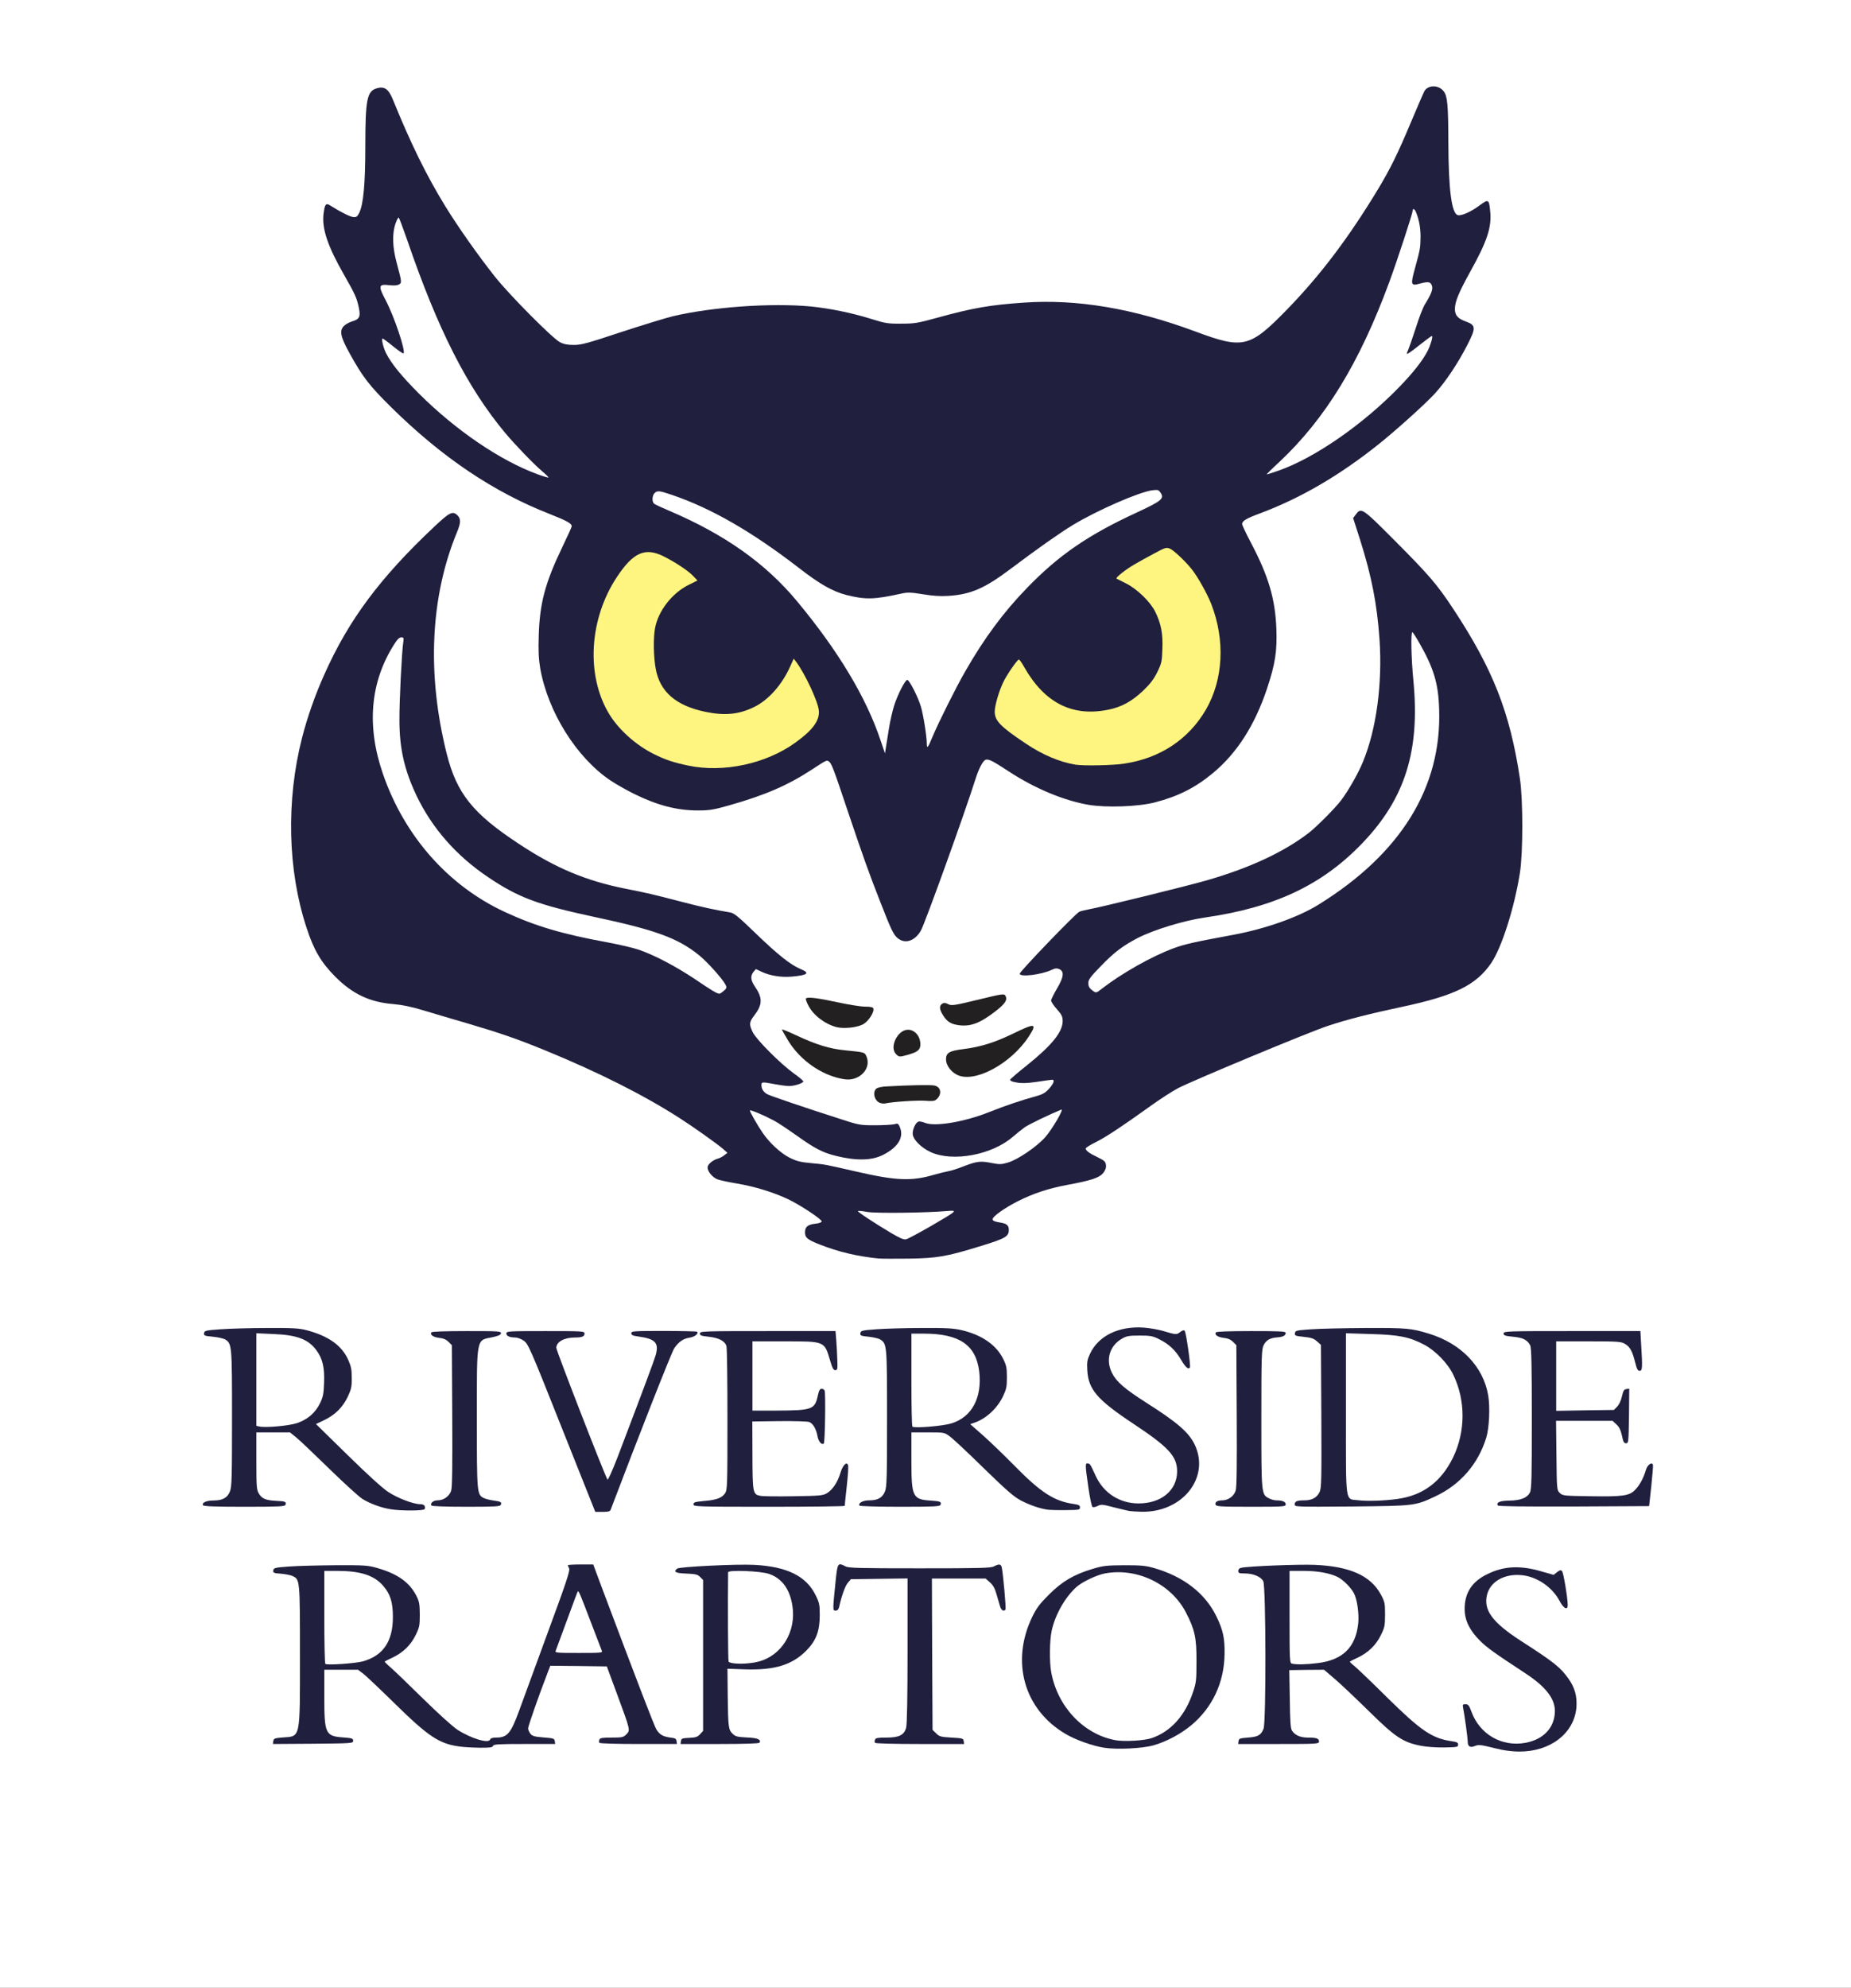 <svg preserveAspectRatio="xMidYMid meet" viewBox="0 0 722 775" height="775px" width="722px" xmlns="http://www.w3.org/2000/svg" version="1.0">
 <rect x="0" y="0" width="722" height="775" fill="#808080" stroke="none"/>
 <g fill="#ffffff">
  <path d="M0 387.50 l0 -387.50 361 0 361 0 0 387.50 0 387.50 -361 0 -361 0 0 -387.50z m182.40 291.30 c-5.20 -2.15 -8.05 -4.40 -19.70 -15.85 -6.40 -6.25 -12.20 -11.75 -12.90 -12.20 -0.90 -0.60 -1.30 -1.30 -1.30 -2.30 l0 -1.50 -1.60 0.85 c-0.85 0.45 -2.50 1.10 -3.60 1.40 l-2 0.60 1.70 1.20 c0.95 0.65 6.50 5.85 12.25 11.50 13.35 13.05 17.50 15.85 25.25 16.95 4.55 0.70 4.90 0.60 1.90 -0.65z m376.50 0 c-5.25 -2.15 -8.05 -4.45 -19.95 -16.10 -6.45 -6.35 -12.25 -11.85 -12.85 -12.15 -0.75 -0.40 -1.10 -1.05 -1.10 -2.10 l0 -1.50 -1.60 0.85 c-0.90 0.50 -2.50 1.10 -3.50 1.40 l-1.85 0.55 3.10 2.50 c1.70 1.40 7.70 7 13.40 12.55 11.40 11.15 14.15 13 21.20 14.40 5.40 1.10 6.40 0.95 3.15 -0.40z m-131 -0.50 c-10 -4.10 -17.45 -13.70 -19.40 -25 -0.70 -4.30 -0.60 -15 0.20 -18.90 1.30 -5.90 5.15 -13.05 9.05 -16.55 0.95 -0.90 0.95 -0.90 -0.70 0 -2.65 1.40 -9 7.55 -11.05 10.75 -2.65 4.05 -4.40 8.70 -5.35 14.25 -0.70 4.40 -0.70 5.10 0.05 8.95 2.40 12.35 10.95 21.70 23.85 26.20 5.05 1.75 7.35 1.95 3.35 0.30z m180.25 -3.25 c6.05 -5.75 6.80 -12.40 2.20 -18.95 -3.15 -4.45 -5.60 -6.45 -18.60 -14.80 -6.60 -4.30 -10.80 -8 -12.35 -11 -2 -3.85 -1.65 -10.10 0.70 -13.45 l1.10 -1.50 -1.65 0.95 c-2.05 1.20 -4.75 4.40 -5.85 6.95 -2.70 6.50 1.85 13.90 13.35 21.50 2.85 1.85 7.10 4.70 9.45 6.20 5.20 3.40 9.20 7.30 10.50 10.15 1.15 2.55 1.35 8.40 0.40 11.60 -0.40 1.25 -1.55 3 -3.05 4.50 l-2.45 2.45 1.95 -1.15 c1.05 -0.65 3 -2.20 4.30 -3.45z m-29.10 2.85 c-0.85 -0.55 -2.45 -2.15 -3.60 -3.55 l-2.10 -2.60 0.30 2 c0.20 1.10 0.35 2.70 0.35 3.50 l0 1.50 3.30 0.05 3.25 0.05 -1.50 -0.95z m-451.70 0 c-2.30 -1.75 -2.35 -2.45 -2.35 -35.30 l0 -30.95 -2.85 0.20 c-1.60 0.10 -3.90 0.30 -5.15 0.50 -2 0.25 -2.15 0.35 -1.15 0.80 2.65 1.20 2.70 1.35 2.55 33.05 l-0.15 29.20 -1.15 1.55 -1.15 1.55 6.15 0 c5 0 5.95 -0.10 5.25 -0.60z m77.95 -0.50 c-1.85 -2.60 -0.55 -7.70 6.75 -26.55 l1.10 -2.85 12.55 0.10 12.50 0.15 4.20 11.25 c4.50 12.15 5.25 15.65 3.90 17.75 l-0.80 1.25 5.85 0 c4.10 -0.05 5.65 -0.20 5.05 -0.50 -1.90 -1.15 -2.95 -3.80 -23 -57.10 l-3.50 -9.40 -2.95 0 c-2.85 0 -2.95 0.05 -2.95 1.30 0 0.70 -4.05 12.35 -9.05 25.85 -5 13.55 -10.05 27.35 -11.30 30.75 -1.35 3.70 -2.80 6.70 -3.65 7.60 l-1.40 1.50 3.75 0 3.70 0 -0.75 -1.10z m78.65 -0.20 c-1.20 -1.25 -1.20 -1.35 -1.45 -14.60 -0.15 -7.35 -0.25 -21.80 -0.20 -32.10 l0.15 -18.75 -4.55 0.15 -4.50 0.15 1.15 1.30 1.20 1.25 0 30.90 c0 29.70 -0.05 30.95 -0.95 31.95 l-0.95 1.05 5.65 0 5.65 0 -1.20 -1.30z m79.50 0 l-1.20 -1.30 -0.15 -30.95 -0.10 -30.95 11.95 0 11.95 0 1.60 1.35 c0.90 0.70 1.80 1.80 2.05 2.35 0.35 0.80 0.40 0.70 0.20 -0.65 -0.15 -0.90 -0.25 -2.25 -0.25 -3 l0 -1.30 -30.70 0 -30.70 0 -0.30 1.75 c-0.55 3.40 -0.40 3.90 0.70 2.10 0.55 -0.90 1.60 -1.85 2.30 -2.10 0.70 -0.30 6.55 -0.50 13 -0.50 l11.70 0 0 29.65 c0 18.80 -0.20 30.30 -0.50 31.45 -0.30 1.05 -1.05 2.20 -1.65 2.65 -1 0.70 -0.60 0.75 5.15 0.75 l6.15 0 -1.20 -1.30z m139.95 0.05 c-0.70 -0.70 -1.40 -2.10 -1.60 -3.15 -0.15 -1 -0.30 -15.50 -0.30 -32.15 l0 -30.30 -2.85 0.20 c-1.60 0.10 -3.90 0.30 -5.15 0.45 -2.20 0.30 -2.20 0.30 -0.95 0.95 2.45 1.30 2.45 1.40 2.50 31.90 0.05 29.35 0 30.35 -1.90 32.45 -0.75 0.85 -0.50 0.90 5.35 0.90 l6.15 0 -1.25 -1.25z m-37.40 -8.80 c5.45 -5.50 8.80 -12.60 10 -20.90 1.85 -13.10 -7.85 -27.40 -22.35 -32.95 -5.05 -1.95 -8.65 -2.70 -4.55 -0.95 8.90 3.80 14.80 10.60 18 20.85 1.05 3.40 1.15 4.65 1.15 13.25 -0.05 8.95 -0.10 9.75 -1.40 13.50 -1.40 4.20 -4 9 -6.25 11.45 l-1.35 1.45 1.75 -1.20 c0.95 -0.65 3.20 -2.65 5 -4.50z m-161.20 -21.05 c10.60 -3.85 16.15 -14.65 12.10 -23.45 -1.70 -3.75 -4.25 -6.45 -7.85 -8.40 -3.60 -1.90 -4.10 -1.95 -2.45 -0.15 3.70 3.95 5.25 11.70 3.85 19.35 -1 5.55 -4.15 10.15 -8.65 12.80 -2.05 1.20 -2.25 1.40 -1.05 1.15 0.85 -0.20 2.65 -0.75 4.05 -1.30z m-148 -6.05 c5.15 -4.50 6.90 -12.15 4 -17.75 -1.70 -3.30 -5 -6.55 -8.45 -8.20 -4.55 -2.20 -4.85 -2.10 -2.10 0.75 3.35 3.45 4.30 6.10 4.60 12.85 0.30 6.20 -0.55 10.30 -2.90 14.15 l-1.50 2.45 2.10 -1.20 c1.15 -0.60 3.05 -2 4.25 -3.05z m376.50 0 c3.25 -2.85 5.45 -7.70 5.45 -11.85 -0.05 -5.80 -3.70 -11 -10 -14.15 -4.45 -2.20 -5.05 -2.15 -2.50 0.20 2.80 2.60 4 4.75 4.70 8.70 1.45 7.65 0.15 15.45 -3.30 20.25 l-0.90 1.20 2.20 -1.20 c1.20 -0.70 3.15 -2.10 4.35 -3.15z m75.95 -20.70 c-0.10 -0.50 -0.35 -1.90 -0.50 -3.15 l-0.25 -2.25 -2.65 0 -2.60 0 3 3.05 c1.65 1.70 3.05 3.10 3.10 3.15 0 0 0 -0.35 -0.10 -0.80z m-372.55 -33.50 c9.45 -24.90 23.75 -61.35 24.60 -62.70 0.60 -1 1.75 -2.30 2.50 -2.90 l1.35 -1.05 -4.90 0 c-4.75 0 -4.85 0 -3.75 0.90 0.80 0.65 1.20 1.60 1.35 3.40 0.30 3.10 -0.55 5.75 -10.10 30.70 -4.05 10.60 -7.70 20.20 -8.10 21.40 -0.65 1.90 -0.90 2.10 -2.40 2.10 l-1.65 0 -10.05 -25.30 c-9 -22.60 -10.05 -25.55 -10.05 -28.15 0 -2.90 0.55 -4 2.50 -4.70 0.40 -0.15 -2.35 -0.30 -6.20 -0.30 l-6.95 -0.05 1.30 1 c1.50 1.20 2.20 2.80 16.65 39.15 10.65 26.70 10.90 27.35 12.25 27.35 0.80 0 1.45 -0.35 1.65 -0.85z m-80.60 -0.65 c-1.45 -0.55 -4.25 -2.05 -6.25 -3.35 -4.50 -2.95 -28.05 -25.90 -28.25 -27.50 -0.15 -0.90 -0.35 -1 -1 -0.60 -0.45 0.25 -1.95 0.90 -3.25 1.40 l-2.45 0.90 2.20 1.70 c1.15 0.90 6.90 6.30 12.65 11.95 5.80 5.65 11.65 11 13.05 11.90 2.85 1.80 7.25 3.45 10.95 4.05 4.30 0.75 5.20 0.55 2.35 -0.45z m255.40 -0.10 c-4.85 -1.80 -9.20 -5.20 -17.10 -13.20 -4.20 -4.30 -9.85 -9.70 -12.50 -12.05 -3.45 -3.05 -4.90 -4.65 -4.90 -5.45 l0 -1.10 -1.85 0.95 c-1 0.50 -2.60 1.10 -3.50 1.25 l-1.65 0.30 2.05 1.50 c1.10 0.80 7.05 6.35 13.15 12.35 11.80 11.50 14.50 13.45 20.80 15.25 5.40 1.50 9.35 1.65 5.50 0.20z m-311.75 -2.20 l-1.25 -1.85 0 -31.70 0 -31.75 -3.10 0.30 c-1.75 0.20 -4 0.45 -5.05 0.60 -1.90 0.30 -1.90 0.30 -0.85 1.05 2.45 1.75 2.50 2.15 2.50 32.15 0 29.70 -0.05 30.65 -2.35 32.40 -0.70 0.50 0.25 0.60 5.25 0.60 l6.05 0 -1.20 -1.80z m86.50 0.60 c-0.65 -0.65 -1.30 -1.95 -1.50 -2.85 -0.15 -0.95 -0.25 -14.45 -0.15 -30.05 l0.15 -28.30 1.15 -1.55 1.15 -1.55 -5.85 0 -5.85 0 1.20 1.30 1.20 1.30 0.15 28.55 c0.10 15.75 0 29.35 -0.15 30.30 -0.20 0.90 -0.85 2.20 -1.50 2.85 l-1.20 1.20 6.20 0 6.20 0 -1.20 -1.20z m142 -2.05 c0.20 -1.80 0.25 -3.40 0.15 -3.50 -0.15 -0.15 -0.80 0.60 -1.45 1.60 -2.40 3.70 -3.10 3.90 -17.45 4.05 -7 0.10 -13.50 0.05 -14.40 -0.15 -2.90 -0.55 -3 -1 -3.15 -17.25 l-0.15 -14.75 11.45 -0.15 c13.60 -0.15 14.55 -0.05 15.65 1.95 0.45 0.80 1 1.45 1.25 1.45 0.20 0 0.35 -2.10 0.35 -4.60 0 -4.65 0 -4.65 -0.85 -3 -0.45 0.90 -1.25 1.90 -1.85 2.25 -0.70 0.40 -5 0.65 -13.40 0.75 l-12.40 0.20 0 -15.05 0 -15.05 14.05 0 c15.85 0 16.10 0.05 18 3.75 l1.05 2 -0.30 -2.45 c-0.15 -1.35 -0.30 -2.85 -0.30 -3.35 0 -0.90 -0.85 -0.95 -21.05 -0.95 -20.15 0 -21 0.05 -20 0.90 0.60 0.45 1.30 1.75 1.55 2.85 0.60 2.60 0.60 54.90 0 57.50 -0.25 1.10 -1.05 2.50 -1.75 3.15 l-1.30 1.10 23 0 22.95 0 0.35 -3.25z m28.10 2.70 c-2.30 -1.35 -2.35 -2.05 -2.35 -35.20 l0 -31.30 -2.85 0.30 c-7.50 0.75 -7.40 0.75 -6.15 1.60 2.45 1.75 2.50 2.15 2.50 32.15 0 29.70 -0.05 30.65 -2.35 32.40 -0.70 0.50 0.35 0.60 5.65 0.60 4.85 -0.05 6.20 -0.15 5.55 -0.55z m104.65 -4 c3.40 -3.40 4.75 -6.40 4.75 -10.70 0 -7.65 -4.10 -12.15 -20.25 -22.40 -8.45 -5.35 -11.55 -8.10 -13.25 -11.60 -1.20 -2.45 -1.35 -3.20 -1.20 -6.95 0.15 -3.45 0.40 -4.50 1.35 -5.80 1.50 -2 1.20 -2.30 -0.80 -0.80 -3.80 2.80 -6.45 7.80 -5.95 11.30 0.80 6.15 4.95 10.50 18.10 19.25 10.35 6.85 14.55 10.55 16.10 14.10 0.50 1.15 0.85 3.35 0.85 5.65 0.05 4.95 -1.05 7.85 -4.10 10.55 l-2.35 2.10 2.20 -1.20 c1.25 -0.65 3.25 -2.25 4.55 -3.50z m31.25 3.35 c-0.65 -0.65 -1.30 -1.95 -1.50 -2.85 -0.15 -0.95 -0.25 -14.45 -0.15 -30.05 l0.15 -28.30 1.15 -1.55 1.15 -1.55 -5.85 0 -5.85 0 1.20 1.30 1.20 1.30 0.15 28.55 c0.10 15.75 0 29.35 -0.15 30.30 -0.20 0.90 -0.85 2.20 -1.50 2.85 l-1.20 1.20 6.20 0 6.20 0 -1.20 -1.20z m32.05 0.10 c-0.70 -1 -0.80 -5 -0.80 -33.40 l0 -32.25 -4.35 0.35 c-2.45 0.15 -4.70 0.35 -5.05 0.35 -0.35 0.05 0.10 0.70 1 1.50 l1.65 1.45 0.15 28.70 c0.10 15.75 0 29.35 -0.15 30.20 -0.15 0.85 -0.80 2.15 -1.50 2.90 l-1.20 1.30 5.50 0 5.50 0 -0.75 -1.10z m117.35 0.75 c0.10 -0.25 0.35 -2.10 0.55 -4.15 0.30 -3.65 0.30 -3.70 -0.50 -2.25 -1.60 2.90 -3.75 4.70 -6.40 5.25 -1.60 0.35 -7.10 0.50 -14.90 0.40 -12.10 -0.15 -12.40 -0.20 -13.50 -1.30 -1.15 -1.10 -1.15 -1.30 -1.30 -16.10 l-0.15 -15 12.45 0 c12 0 12.50 0.05 13.80 1.05 0.75 0.60 1.60 1.55 1.80 2.15 0.30 0.70 0.45 -0.40 0.45 -3.35 l0.05 -4.35 -1.45 1.60 -1.45 1.65 -12.80 0.15 -12.80 0.20 0 -15.05 0 -15.05 14 0 c15.55 0 16.15 0.10 18 3.15 l1 1.60 0 -2.85 0 -2.90 -21.10 0 -21.05 0 1.20 1.30 1.20 1.30 0.15 29.05 c0.05 16 0 29.65 -0.15 30.25 -0.15 0.65 -0.90 1.75 -1.60 2.40 l-1.30 1.20 22.80 0 c12.55 0 22.90 -0.15 23 -0.35z m-210.75 -2.10 c-1.15 -0.95 -2.70 -2.65 -3.55 -3.75 l-1.45 -2.05 0.25 1.75 c0.15 0.95 0.40 2.65 0.60 3.75 l0.30 2 2.90 0 2.95 0 -2 -1.70z m134.55 -5.85 c7.70 -5.75 13.05 -15.45 13.90 -24.95 1.05 -12.60 -6.65 -24.55 -19.25 -29.70 -5.30 -2.20 -6.80 -2.30 -2.95 -0.25 6.35 3.45 11.45 10.15 13.60 17.95 1.25 4.60 1.55 15.15 0.55 20.30 -1.30 6.60 -4.60 12.85 -9.10 17.35 -3.30 3.20 -3.50 3.50 -1.80 2.65 1.05 -0.50 3.30 -2.05 5.05 -3.35z m-435 -29.20 c2.90 -2.80 5.20 -7.80 5.20 -11.20 0 -5.85 -4.50 -11.95 -10.90 -14.85 -3.70 -1.65 -5.30 -1.90 -2.90 -0.45 2.20 1.30 4.50 4.60 5.40 7.65 1 3.40 1 13.30 0 16.70 -0.40 1.35 -1.40 3.45 -2.25 4.60 l-1.55 2.10 2.45 -1.25 c1.30 -0.65 3.35 -2.15 4.55 -3.30z m251.25 3.25 c5.65 -3.45 9.55 -9.60 9.50 -14.85 -0.05 -4.95 -3.50 -10.25 -8.60 -13.25 -2.15 -1.30 -8.10 -3.60 -6.40 -2.50 2.55 1.60 4.80 4.10 5.75 6.35 3.10 7.25 2.05 20 -2.05 24.35 -1.40 1.50 -0.65 1.45 1.80 -0.10z m79.95 -27.20 l-0.40 -2.60 -2.85 -0.15 -2.80 -0.15 1.95 1.45 c1.05 0.75 2.45 2.20 3.05 3.15 1.35 2.05 1.55 1.80 1.05 -1.70z m-94.05 -36.55 c5.60 -1.15 22.25 -6.25 23.25 -7.05 0.80 -0.70 0.85 -1.75 0.10 -2.20 -0.25 -0.20 -1.55 -0.50 -2.85 -0.65 l-2.35 -0.35 -0.15 -2.25 c-0.10 -2.20 -0.05 -2.30 2.75 -4.40 3.65 -2.65 11.65 -6.60 16.90 -8.30 2.20 -0.70 6.50 -1.75 9.50 -2.30 3.05 -0.55 6.90 -1.40 8.65 -1.85 3.25 -0.80 6.10 -2.65 6.10 -3.95 0 -0.45 -1.25 -1.30 -2.85 -2 -4 -1.75 -4.65 -2.45 -4.65 -4.90 l0 -2.05 3.90 -1.90 c4.10 -2.05 10.70 -6.45 21.35 -14.10 3.60 -2.60 8.40 -5.70 10.75 -6.95 5.75 -3 50.90 -21.80 58.30 -24.25 7.45 -2.50 16.70 -4.85 29.20 -7.50 20.40 -4.35 28.70 -8.40 34.60 -16.95 4.10 -5.95 9.05 -21.45 11.25 -35.20 1.20 -7.80 1.20 -25.80 0 -33.90 -3.90 -25.80 -10.55 -42.70 -26.10 -66.25 -6.25 -9.45 -9.35 -13.05 -22.65 -26.35 -9.55 -9.65 -11.45 -11.30 -12 -10.70 -0.60 0.55 -0.35 1.65 1.35 7 10.85 33.25 10.65 70.85 -0.45 93.50 -10.05 20.50 -28.20 33.60 -59.10 42.50 -8 2.30 -41.50 10.55 -46.35 11.35 -1.45 0.25 -3.20 0.75 -3.85 1.10 -1.30 0.65 -20.80 20.90 -20.45 21.25 0.30 0.30 5.30 -0.95 6.85 -1.70 1.60 -0.80 5.05 -0.90 6.45 -0.20 0.80 0.45 0.95 1.10 0.95 3.65 0 2.80 -0.25 3.55 -2.05 6.55 l-2 3.35 2 2.20 c2 2.20 2.05 2.30 2.05 5.90 0 3.20 -0.20 3.95 -1.55 6.05 -2.65 4.20 -5.05 6.70 -10.85 11.40 -3.80 3.05 -5.45 4.70 -5 4.90 0.35 0.20 2.55 0.05 4.90 -0.30 2.35 -0.35 5.30 -0.65 6.65 -0.65 l2.35 -0.05 0 2.25 c0 3.20 -2.50 5.95 -6.45 7.05 -6.10 1.65 -12.40 3.80 -18.95 6.40 -8.20 3.25 -13.90 4.40 -22.45 4.50 -5.85 0.05 -6.10 0.10 -6.60 1.20 -0.45 1 -0.25 1.40 1.45 3.30 2.60 2.80 6.95 4.75 11.40 5.15 7.10 0.60 17 -2.75 22.60 -7.55 1.50 -1.30 3.65 -3 4.75 -3.80 3.10 -2.15 14.25 -7 16.10 -7 1.55 0 1.65 0.10 1.65 1.65 0 2.15 -3.60 8.60 -6.90 12.30 -3.10 3.60 -10.60 8.70 -14.20 9.80 -3.05 0.90 -6.10 0.95 -9.85 0.20 -2.65 -0.55 -3 -0.50 -6.80 1 -2.20 0.90 -5.45 1.95 -7.25 2.35 -1.80 0.35 -4.90 1.15 -6.85 1.65 -8.45 2.30 -16.35 1.90 -31.90 -1.70 -12.25 -2.80 -11.65 -2.70 -17.45 -3.25 -6.25 -0.55 -10.15 -2.35 -14.30 -6.50 -4.95 -4.95 -9.50 -12.40 -9.50 -15.55 0 -1.80 0.10 -1.95 1.45 -1.95 1.40 0 5.85 1.80 10.80 4.35 1.40 0.70 5.45 3.40 9.05 5.95 9.50 6.80 15.05 8.90 23.45 8.95 3.95 0 4.80 -0.20 7.05 -1.35 3.25 -1.70 5.55 -3.65 6.50 -5.45 1.35 -2.70 0.75 -2.95 -8.05 -3.10 l-8 -0.20 -9.35 -3.05 c-15.25 -5 -24.55 -8.20 -26 -8.90 -1.85 -0.95 -2.40 -2.15 -2.40 -5.15 l0 -2.55 2.20 0 c1.20 0 3.95 0.35 6.10 0.75 2.10 0.40 4.40 0.60 5.05 0.45 1.05 -0.30 0.85 -0.55 -2.20 -2.85 -4.80 -3.55 -13.25 -12.25 -14.55 -14.90 -0.70 -1.40 -1.10 -3.20 -1.10 -4.80 0 -2.10 0.25 -2.85 1.75 -4.70 2.60 -3.30 2.70 -4.50 0.55 -7.75 -1.50 -2.25 -1.80 -3.15 -1.80 -5.35 0 -3.50 0.95 -4.85 3.40 -4.85 1.05 0 2.70 0.40 3.75 0.95 2.30 1.20 7.95 2.25 9.60 1.85 1.20 -0.30 1.05 -0.50 -2.40 -2.85 -2.05 -1.35 -7.55 -6.20 -12.25 -10.70 -7.20 -6.95 -8.80 -8.25 -10.40 -8.50 -6 -1 -10.85 -2.05 -18.70 -4.10 -11.55 -3 -13.45 -3.45 -22.10 -5.15 -15.40 -3.10 -27.15 -8 -41.40 -17.40 -18.05 -11.85 -24.35 -19.70 -28.25 -35.20 -7.55 -30.05 -6.75 -59.40 2.30 -84.45 2.15 -5.95 2.60 -8.45 1.60 -8.80 -0.30 -0.10 -3 2.10 -6 4.90 -24.45 23.15 -37.80 42.60 -47.40 69.20 -10 27.80 -10.80 58 -2.15 84.05 2.80 8.65 5.65 13.45 11.15 19 6.75 6.75 13.40 9.95 22.65 10.70 3.50 0.30 7.15 1.05 11.75 2.45 3.60 1.10 11.25 3.35 16.90 5 13.10 3.85 19.70 6.15 30.35 10.50 16.50 6.80 30.75 13.60 42.90 20.55 6.35 3.65 19.40 12.25 24.45 16.15 3.20 2.45 3.50 2.85 3.65 4.70 0.15 1.65 -0.05 2.15 -1.05 2.80 -0.70 0.45 -1.80 0.95 -2.40 1.10 -0.65 0.15 -1.75 0.70 -2.45 1.25 l-1.20 0.90 0.95 1.15 c1.50 1.60 3.45 2.30 10.10 3.40 11 1.85 20.20 5.40 28.60 11.10 l4.55 3.05 0 2.20 c0 2.15 -0.05 2.20 -1.60 2.25 -3 0.10 -4.15 0.65 -4.15 1.95 0 1.10 0.55 1.45 4.75 3.15 7.45 2.95 14.90 4.75 23.25 5.55 5.10 0.50 18.65 -0.20 23.35 -1.20z m-11.70 -60.30 c5.75 -0.30 7.85 -0.55 8.45 -1.10 1.45 -1.45 -0.10 -1.85 -7 -1.75 -3.65 0.05 -7.85 0.20 -9.35 0.35 -1.50 0.10 -3.15 0.25 -3.65 0.25 -1.20 0.05 -1.60 1.35 -0.80 2.35 0.50 0.60 1.20 0.75 2.70 0.50 1.10 -0.15 5.45 -0.45 9.65 -0.60z m-22.85 -9.20 c2.60 -1.35 4.05 -3.70 3.30 -5.35 -0.60 -1.35 -0.85 -1.45 -7.85 -2.10 -5.60 -0.55 -10.35 -1.80 -15.35 -4.05 -1.75 -0.80 -3.15 -1.20 -3.15 -0.95 0 0.30 1.75 2.25 3.90 4.35 4.70 4.75 9.75 7.45 17 9.05 0.05 0.05 1.05 -0.40 2.15 -0.95z m49.60 -1.75 c1.60 -0.65 4.15 -1.90 5.70 -2.80 2.90 -1.75 9.10 -7.45 10.10 -9.35 0.50 -0.95 0.10 -0.85 -3.75 0.90 -5.75 2.65 -11.40 4.30 -17.40 5.05 -6.95 0.90 -7.95 2 -4.75 5.40 2.55 2.70 4.80 2.90 10.10 0.80z m-27.40 -7.75 c1.95 -0.75 2.40 -1.75 1.55 -3.45 -1 -1.90 -2.50 -2.35 -4.10 -1.30 -1.65 1.10 -2.80 3.65 -2.10 4.90 0.50 0.90 1.90 0.90 4.65 -0.15z m-20.20 -11.05 c1.55 -0.75 3.45 -2.80 3.45 -3.70 0 -0.15 -1.25 -0.25 -2.80 -0.25 -2.20 0 -13.85 -2.15 -17.80 -3.30 -1.40 -0.40 -1.05 0.65 0.95 2.85 3.30 3.65 8.90 6.15 12.65 5.55 0.95 -0.15 2.55 -0.65 3.55 -1.15z m46 -1.20 c1.90 -1 9.60 -6.75 9.35 -7 -0.10 -0.10 -3.30 0.60 -7.15 1.55 -3.85 0.95 -8.65 1.85 -10.60 2.05 -2 0.15 -3.65 0.45 -3.65 0.60 0 0.75 3 3.55 4.10 3.75 3.45 0.75 4.90 0.60 7.95 -0.95z m-26 -32.30 c0.80 -0.55 2 -1.95 2.65 -3.10 1.20 -2.10 12.05 -31.80 17.75 -48.60 6.30 -18.60 6.15 -18.25 9.55 -18.25 2.40 0 3.40 0.50 10 4.80 10.05 6.55 21.30 11.30 31 13 9.45 1.65 21.70 0.30 30.95 -3.45 10.30 -4.15 19.95 -12.30 26.80 -22.60 5 -7.60 10.40 -21.35 12.05 -30.75 2.15 -12.45 -0.90 -26.35 -9.35 -42.35 -2.75 -5.25 -3.45 -7 -3.45 -8.80 0 -2.80 0.55 -3.30 6.50 -5.50 20.15 -7.50 37.75 -18.65 58.45 -37.15 8.75 -7.80 12.65 -12.05 16.70 -18.10 4 -6 8.60 -14.75 8.15 -15.50 -0.15 -0.30 -1.45 -0.90 -2.80 -1.35 -3.30 -1.10 -4 -2.20 -4 -6.25 0 -4.30 0.95 -6.95 5.15 -14.50 6.75 -12.05 9.20 -18.70 8.55 -23.05 l-0.30 -1.80 -2.50 1.65 c-3.05 2.10 -5.50 2.80 -8.40 2.60 -2.20 -0.15 -2.25 -0.20 -3.10 -2.70 -1.30 -3.95 -1.90 -11.65 -1.95 -25.65 0 -7.05 -0.20 -14.10 -0.40 -15.65 -0.60 -4.75 -3.30 -7.20 -5.40 -4.95 -0.50 0.55 -2.90 5.75 -5.35 11.65 -6.95 16.65 -11 24.25 -21.20 39.65 -8.90 13.35 -17.10 23.65 -27.35 34.20 -15.05 15.50 -18.80 16.35 -39 8.80 -36.15 -13.45 -63.95 -14.90 -98.30 -5.20 -6.30 1.80 -8.05 2.10 -13.70 2.30 -4.75 0.15 -7.15 0.05 -9 -0.50 -17.95 -5.15 -23.95 -6.30 -36.25 -6.70 -13.70 -0.45 -31.10 1.20 -43.50 4.15 -2.90 0.70 -12 3.50 -20.25 6.20 -14.90 4.95 -15.10 5 -19.90 5 -3.95 0 -5.30 -0.20 -6.90 -1.05 -2.90 -1.45 -19.90 -18.60 -25.50 -25.70 -6.55 -8.25 -14.10 -19 -19.30 -27.40 -5.65 -9.15 -14.65 -27.05 -18.40 -36.55 -3.65 -9.30 -4.85 -10.70 -7.20 -8.35 -1.90 1.90 -2.20 4.30 -2.55 22.05 -0.35 17.35 -0.85 22.25 -2.40 25.50 -0.80 1.70 -0.95 1.75 -3.65 1.75 -2.35 0 -3.35 -0.35 -6.30 -2.05 l-3.55 -2.05 -0.25 1.70 c-0.70 4.30 1.75 11.10 7.95 22 4.55 7.95 5.55 10.60 6.05 15.55 0.35 3.55 -0.35 4.80 -2.90 5.35 -0.80 0.20 -2.15 0.90 -2.95 1.55 -1.75 1.50 -1.75 1.45 2 8.25 4.95 8.95 7.65 12.45 16.10 20.75 19.90 19.60 39.90 33.05 61.90 41.65 3.70 1.45 7.15 3 7.65 3.45 1.75 1.55 1.10 4.30 -2.90 12.60 -6.20 13 -8.65 21.60 -9.10 32.50 -0.55 13.60 3.05 25.35 11.90 38.75 7.75 11.75 19.75 20.75 34.05 25.45 10.30 3.45 15.40 3.60 25.20 0.85 14.15 -4 23 -7.85 32.40 -14 4.25 -2.75 5.85 -3.55 7.25 -3.55 2.10 0 2.70 0.35 3.55 2 0.35 0.65 2.95 8.10 5.75 16.50 6.35 18.85 8.70 25.45 12.95 36.25 4.50 11.55 5.30 13.15 6.95 14.55 1.70 1.45 1.60 1.45 3.40 0.15z"></path>
  <path d="M215.10 643.90 c0.15 -1.20 2.15 -7.25 4.45 -13.50 l4.20 -11.40 1.85 0 c1.80 0 1.80 0.05 3.20 3.65 0.75 1.95 2.75 7.35 4.50 11.90 1.75 4.60 3.20 9.05 3.20 9.90 l0 1.55 -10.80 0 -10.80 0 0.20 -2.10z"></path>
  <path d="M346.25 482.35 c-2.45 -1.45 -6.45 -3.95 -8.85 -5.50 -4.20 -2.75 -4.40 -2.95 -4.40 -4.70 l0 -1.80 3.90 0.45 c4.95 0.55 18 0.55 28.75 0.05 l8.40 -0.45 -0.15 1.90 c-0.15 1.85 -0.20 1.90 -9.15 7.15 -11.55 6.70 -12 6.80 -18.50 2.90z"></path>
  <path d="M277.75 388.55 c-0.55 -0.25 -4.25 -2.60 -8.20 -5.30 -7.70 -5.10 -15.85 -9.40 -22.05 -11.50 -2.05 -0.70 -7.45 -1.95 -12 -2.80 -17.75 -3.25 -28.30 -6.40 -40.05 -11.85 -18.65 -8.60 -33.85 -23.75 -42.95 -42.75 -6.25 -13.05 -8.50 -22.05 -8.50 -34.30 0 -12.70 2.25 -20.95 8.30 -30.40 1.70 -2.65 1.70 -2.65 4.25 -2.65 l2.60 0 -0.35 4.15 c-1.75 23.35 -1.95 33.40 -0.60 40.05 5.10 25.80 23.75 47.45 50 58 5.85 2.40 11.35 3.85 25.05 6.80 28.90 6.15 38 10.25 47.35 21.35 3.90 4.65 4.40 5.55 4.40 7.85 0 3 -3.75 4.75 -7.25 3.35z"></path>
  <path d="M424.30 387.45 c-1.15 -0.90 -1.30 -1.35 -1.30 -4.10 l0 -3.10 4.65 -4.80 c5.35 -5.60 8.90 -8.25 14.70 -11.25 6.40 -3.25 17.90 -6.75 26.15 -7.95 27.15 -3.90 45.70 -12.65 61.30 -28.90 16.35 -17 22.45 -35.35 20 -60.50 -0.45 -4.60 -0.80 -11.45 -0.80 -15.15 l0 -6.70 1.90 0 c1.80 0 1.90 0.10 4.20 4.15 3.20 5.55 4.60 8.75 6.20 14.10 1.20 3.95 1.35 5.60 1.60 13.30 0.15 6.55 0 10.15 -0.60 14.40 -3.75 25.40 -19.05 46.30 -46.45 63.25 -7.85 4.90 -20.85 9.50 -33.35 11.80 -15.65 2.90 -18.95 3.65 -23.40 5.30 -8.35 3.10 -20 9.65 -27.80 15.70 -2.35 1.85 -5 2 -7 0.45z"></path>
  <path d="M341.95 290.15 c-5.45 -16.55 -16.50 -34.95 -32.50 -54.15 -12.25 -14.80 -28.25 -26.10 -49.70 -35.25 -3 -1.30 -5.80 -2.55 -6.10 -2.85 -0.95 -0.80 -0.85 -6.15 0.15 -7.10 2.30 -2.30 11.75 0.45 26.20 7.70 10.40 5.20 20.75 11.90 33 21.35 8.20 6.40 13.20 9.20 18.85 10.70 5.10 1.35 9.85 1.35 15.30 0 5.30 -1.25 9.05 -1.35 14.80 -0.25 10.30 1.95 18.35 -0.70 30.70 -9.95 17.40 -13.10 25.15 -18.10 35.60 -23.15 10.15 -4.90 16.85 -7.25 21.30 -7.55 3.55 -0.25 3.85 -0.20 4.65 0.90 1.05 1.55 1.05 4.55 -0.05 5.90 -0.50 0.55 -4.80 2.85 -9.60 5.05 -18.95 8.80 -30.20 16.55 -42.55 29.35 -9 9.30 -16.65 19.60 -24 32.40 -3.35 5.75 -11.75 22.70 -13.40 27 -0.90 2.30 -1.10 2.50 -2.80 2.65 -1.75 0.15 -1.80 0.10 -1.80 -1.60 0 -2.70 -1.35 -11.20 -2.30 -14.30 -0.45 -1.50 -1.50 -4.10 -2.35 -5.75 l-1.50 -3 -1.65 3.50 c-2.05 4.30 -3.40 9.45 -4.50 17.25 l-0.85 6 -1.65 0 c-1.60 0 -1.65 -0.05 -3.25 -4.85z"></path>
  <path d="M208.25 186.45 c-14.90 -5.50 -32.15 -17.25 -46.50 -31.65 -10.10 -10.10 -13.70 -15.50 -14.15 -21.15 l-0.25 -3.15 1.90 0 c1.25 0 2.35 0.40 3.40 1.30 0.85 0.75 1.65 1.10 1.70 0.85 0.35 -0.95 -2.95 -9.45 -5.40 -14.05 -2.45 -4.65 -3.05 -7.30 -1.85 -8.50 0.35 -0.35 2 -0.60 4 -0.60 1.85 0 3.40 -0.10 3.40 -0.25 0 -0.15 -0.60 -2.45 -1.30 -5.10 -1.70 -6.35 -1.90 -13.95 -0.50 -18.30 0.95 -2.90 0.95 -2.90 2.75 -2.75 l1.80 0.15 3.30 9.50 c10.50 30.30 19.60 49.50 31.30 65.80 5.85 8.25 14.75 18.25 20.35 22.95 2.95 2.50 3.30 2.95 3.30 4.65 0 1.75 -0.05 1.85 -1.60 1.85 -0.90 -0.05 -3.45 -0.70 -5.65 -1.55z"></path>
  <path d="M492.50 184.90 c0 -1.45 0.65 -2.25 5.10 -6.40 17.75 -16.55 31.20 -38.55 42.80 -70 3.05 -8.25 9.10 -26.75 9.10 -27.75 0 -0.55 0.55 -0.75 1.95 -0.75 1.65 0 2 0.20 2.45 1.40 2.45 6.25 2.45 14.60 -0.05 23.35 l-1.15 4 3.40 -0.15 c3.30 -0.20 3.40 -0.15 3.90 1.15 1.10 2.85 0.45 5.35 -2.75 10.50 -1.30 2.10 -4.45 11.20 -4.05 11.65 0.15 0.10 0.95 -0.35 1.80 -1.10 1.15 -0.95 2.15 -1.30 3.60 -1.30 l2.05 0 -0.30 2.55 c-0.65 5.50 -4.60 11.70 -13.10 20.40 -14.15 14.60 -32.95 27.60 -46.90 32.50 -2.45 0.85 -5.20 1.55 -6.15 1.55 -1.60 0 -1.70 -0.10 -1.70 -1.60z"></path>
 </g>
 <g fill="#211f3e">
  <path d="M585.75 682.25 c-1.65 -0.35 -4.35 -1 -6 -1.40 -2.45 -0.55 -3.30 -0.55 -4.50 -0.05 -1.85 0.75 -2.75 0.15 -2.75 -1.75 0 -1.35 -1.25 -10.50 -1.80 -13.15 -0.25 -1.25 -0.15 -1.40 0.95 -1.40 1.05 0 1.40 0.45 2.30 2.90 3.20 8.80 11.80 13.80 21 12.15 7.20 -1.30 11.55 -6.05 11.55 -12.50 -0.05 -4.85 -3.65 -9.45 -11.50 -14.60 -12.35 -8.10 -14.90 -9.95 -17.70 -12.70 -4.10 -4.10 -5.95 -7.95 -6 -12.25 -0.05 -6.35 2.80 -10.80 8.80 -13.70 6.55 -3.25 12.95 -3.55 21.50 -1 l4.40 1.25 1.35 -1.05 c1.10 -0.85 1.45 -0.90 1.95 -0.40 0.55 0.60 2.20 10.45 2.20 13.25 0 2.15 -1.65 1.30 -3.15 -1.60 -2.90 -5.50 -9.05 -9.65 -15.05 -10.10 -6.60 -0.55 -11.95 2.55 -13.25 7.60 -1.50 6 2 10.80 13.20 18.05 13 8.35 15.45 10.35 18.60 14.80 2.45 3.50 3.35 6.85 3.05 11.10 -0.85 10.15 -10.20 17.35 -22.40 17.25 -2.05 0 -5.10 -0.35 -6.75 -0.70z"></path>
  <path d="M430.65 681.45 c-4.50 -0.70 -11.25 -3.10 -15.15 -5.45 -16.05 -9.50 -21.30 -28.05 -12.90 -45.50 1.70 -3.50 2.85 -5.05 6.60 -8.80 5.20 -5.15 9.60 -7.75 17.05 -10 4.05 -1.20 5.30 -1.35 12.25 -1.40 6.60 0 8.35 0.15 11.65 1.10 11.50 3.30 19.90 9.80 24.30 18.80 2.65 5.45 3.30 8.55 3.20 14.80 -0.15 11.05 -4.75 20.85 -13.05 27.75 -4.05 3.35 -9.65 6.35 -14.60 7.75 -4.35 1.25 -14.35 1.75 -19.35 0.95z m18.60 -3.75 c7.45 -2.55 13.10 -8.85 16.10 -17.95 1.25 -3.65 1.35 -4.70 1.35 -12 0.05 -9.05 -0.65 -12.35 -4.10 -19 -5.75 -11.15 -19.10 -17.60 -31.65 -15.25 -3.20 0.60 -9.10 3.40 -11.20 5.40 -4.50 4.15 -8.20 10.80 -9.55 17 -0.80 3.95 -0.90 11.70 -0.20 15.90 2.35 13.45 12.50 24.35 25 26.70 3.35 0.65 11.40 0.20 14.25 -0.80z"></path>
  <path d="M179 680.95 c-7.75 -1.10 -11.95 -3.90 -25 -16.70 -5.65 -5.55 -11.15 -10.75 -12.30 -11.65 l-2.05 -1.55 -6.60 0 -6.55 0 0 10.50 c0 14.55 0.40 15.40 7.50 15.90 3.30 0.25 3.75 0.40 3.75 1.30 0 1 -0.40 1 -15.65 1.15 l-15.65 0.10 0.15 -1.10 c0.15 -1.05 0.50 -1.20 3.75 -1.45 6.95 -0.50 6.65 0.85 6.65 -32 0 -29.60 0 -29.60 -2.90 -30.95 -0.75 -0.35 -2.75 -0.75 -4.50 -0.90 -2.85 -0.20 -3.15 -0.35 -3 -1.30 0.15 -0.95 0.60 -1.10 6.15 -1.50 3.30 -0.25 11.50 -0.45 18.25 -0.50 11.35 -0.05 12.55 0.05 16.20 1.10 7.85 2.25 12.45 5.50 15.15 10.70 1.20 2.35 1.35 3.20 1.40 7.40 0 4.40 -0.15 5.05 -1.65 8.10 -1.90 3.85 -4.85 6.75 -9.05 8.75 -1.55 0.70 -2.90 1.40 -3 1.50 -0.10 0.05 0.90 1.10 2.25 2.25 1.35 1.15 7.05 6.65 12.70 12.20 5.85 5.75 11.60 10.95 13.45 12.15 5.25 3.40 12.10 5.45 12.70 3.85 0.20 -0.55 0.95 -0.80 2.35 -0.80 4.40 0 5.75 -1.60 9 -10.50 1.15 -3.15 6.10 -16.70 11.05 -30.15 7.20 -19.50 8.90 -24.55 8.45 -25.30 -0.25 -0.55 -0.50 -1.10 -0.50 -1.25 0 -0.15 2.20 -0.30 4.95 -0.30 l4.95 0 3.50 9.40 c14 37.20 20.25 53.45 21.15 54.95 1.30 2.05 2.55 2.75 5.45 3.15 1.85 0.20 2.30 0.45 2.40 1.40 l0.15 1.10 -15 0 c-8.45 0 -15.10 -0.20 -15.25 -0.45 -0.20 -0.25 -0.15 -0.80 0 -1.25 0.25 -0.65 1.15 -0.80 4.80 -0.80 4.10 0 4.55 -0.10 5.70 -1.25 1.60 -1.60 1.65 -1.45 -3.50 -15.40 l-4.10 -11.10 -11 -0.15 -11.05 -0.10 -1.10 2.85 c-3.30 8.55 -7.55 20.65 -7.55 21.55 0 0.55 0.40 1.50 0.90 2.10 0.75 0.95 1.60 1.15 5.15 1.45 3.85 0.30 4.20 0.40 4.35 1.45 l0.15 1.10 -11.95 0 c-10.20 0 -12.05 0.10 -12.30 0.75 -0.20 0.60 -1.25 0.75 -5.40 0.70 -2.85 -0.05 -6.40 -0.25 -7.90 -0.50z m-37.55 -33.15 c8 -2.20 11.80 -7.80 11.80 -17.30 0 -5.85 -1 -9 -3.90 -12.30 -3.50 -4 -8.85 -5.70 -17.95 -5.70 l-4.90 0 0 17.90 c0 9.85 0.15 18.10 0.40 18.35 0.55 0.60 11.50 -0.15 14.55 -0.95z m93.30 -4.15 c-0.20 -0.50 -2.25 -5.80 -4.55 -11.85 -4 -10.50 -4.50 -11.70 -4.85 -11.25 -0.10 0.10 -2 5.15 -4.20 11.20 -2.25 6.05 -4.20 11.40 -4.40 11.90 -0.35 0.80 0.30 0.85 9 0.85 8.70 0 9.35 -0.05 9 -0.85z"></path>
  <path d="M554.25 680.70 c-7 -1.35 -10 -3.35 -20.25 -13.45 -5.10 -5 -11.10 -10.70 -13.40 -12.65 l-4.15 -3.55 -6.75 0.05 -6.80 0.10 0.20 11.25 c0.10 8.70 0.30 11.55 0.85 12.35 1.20 1.80 3.25 2.70 6.20 2.70 3.40 0 4.35 0.35 4.35 1.55 0 0.90 -0.65 0.95 -15.80 0.95 l-15.75 0 0.15 -1.10 c0.15 -1.05 0.50 -1.15 3.70 -1.40 3.90 -0.30 5 -0.90 6.05 -3.40 1.05 -2.50 0.95 -55.50 -0.10 -57.55 -0.90 -1.80 -3.95 -3.05 -7.25 -3.05 -2.15 0 -2.50 -0.15 -2.50 -1 0 -0.60 0.40 -1.05 1.15 -1.20 3 -0.65 22.45 -1.40 28.60 -1.15 13.65 0.55 21.85 4.20 25.80 11.45 1.60 2.95 1.70 3.45 1.70 7.90 0 4.40 -0.15 5.05 -1.65 8.10 -1.90 3.85 -4.85 6.75 -9.05 8.75 -1.55 0.70 -2.90 1.40 -3 1.50 -0.15 0.10 0.65 0.90 1.75 1.75 1.05 0.85 6.80 6.35 12.70 12.20 13.25 13.05 17.60 16 25.15 17.10 2.15 0.30 2.60 0.55 2.60 1.35 0 0.95 -0.35 1 -5.50 1.10 -3.10 0.05 -7.05 -0.25 -9 -0.65z m-40.25 -32.25 c9.80 -1.20 14.85 -6.20 15.80 -15.60 0.35 -3.60 -0.40 -9.15 -1.65 -11.55 -1.10 -2.20 -4.10 -5.20 -6.25 -6.35 -3.05 -1.55 -7.80 -2.45 -13.50 -2.45 l-5.40 0 0 17.95 c0 16.70 0.05 18 0.90 18.20 1.60 0.45 5.85 0.35 10.10 -0.20z"></path>
  <path d="M265.60 678.90 c0.15 -1.05 0.45 -1.15 3.20 -1.30 2.55 -0.10 3.30 -0.35 4.25 -1.40 l1.20 -1.30 0 -29.45 0 -29.40 -1.15 -1.15 c-0.95 -1 -1.75 -1.20 -5.35 -1.35 -4.25 -0.15 -5.20 -0.65 -3.60 -1.95 0.90 -0.70 22.95 -1.80 30 -1.45 12.75 0.65 20.30 4.35 23.95 11.75 1.50 3 1.65 3.75 1.65 7.85 0 6.25 -1.40 9.95 -5.30 13.90 -5.55 5.55 -12.30 7.60 -23.70 7.25 l-7 -0.25 0.10 10.55 c0.15 12.45 0.30 13.25 1.95 14.85 1.10 1.05 1.85 1.20 5.45 1.40 4.15 0.15 5.75 0.80 5 2.05 -0.20 0.30 -5.50 0.50 -15.55 0.50 l-15.25 0 0.15 -1.10z m30.15 -31 c9.20 -2.30 15 -11.85 13.30 -22 -1.05 -6.35 -4 -10.40 -9 -12.20 -3.15 -1.15 -16.05 -1.65 -16.05 -0.65 -0.15 12.35 -0.05 34.60 0.20 34.85 1.05 1.05 7.40 1.05 11.55 0z"></path>
  <path d="M341.30 679.55 c-0.20 -0.25 -0.15 -0.80 0 -1.25 0.25 -0.65 1.10 -0.80 4.40 -0.80 5 0 6.95 -0.95 7.75 -3.85 0.35 -1.25 0.55 -11.85 0.55 -30.05 l0 -28.15 -11.05 0.15 -11.05 0.15 -1.20 1.40 c-1.05 1.20 -2.50 5.30 -3.40 9.50 -0.25 0.95 -0.65 1.35 -1.35 1.35 -1.20 0 -1.20 0.10 0.10 -12.60 0.65 -5.95 0.85 -6.20 3.75 -4.65 1.25 0.65 5.55 0.75 28.95 0.75 23.40 0 27.70 -0.10 28.95 -0.75 1.95 -1.05 2.75 -0.95 3.05 0.40 0.50 2.25 1.75 15.95 1.45 16.40 -0.60 0.95 -1.65 0.35 -2.10 -1.15 -0.25 -0.90 -0.90 -3.05 -1.40 -4.80 -0.65 -2.30 -1.35 -3.55 -2.55 -4.60 l-1.70 -1.50 -10.50 0 -10.45 0 0.10 29.50 0.15 29.50 1.40 1.35 c1.25 1.25 1.75 1.40 6 1.65 4.30 0.25 4.60 0.30 4.75 1.40 l0.15 1.10 -17.25 0 c-9.80 0 -17.35 -0.20 -17.50 -0.45z"></path>
  <path d="M220.50 560.15 c-14.35 -36.10 -14.45 -36.35 -16.60 -37.65 -0.90 -0.55 -2.20 -1 -2.90 -1 -2.25 0 -3.50 -0.60 -3.50 -1.55 0 -0.90 0.65 -0.95 15.25 -0.95 14.65 0 15.25 0.05 15.25 0.95 0 1.15 -0.95 1.55 -3.70 1.55 -4.25 0 -7.30 1.70 -7.30 4.05 0 1.10 18.50 48.75 19.95 51.35 0.20 0.35 1.85 -3.35 3.95 -8.75 10.75 -28.25 14.10 -37.25 14.85 -39.75 1.35 -4.75 -0.10 -6.35 -6.50 -7.25 -2.40 -0.30 -3 -0.60 -3 -1.30 0 -0.85 0.85 -0.90 12.70 -0.90 6.95 0 12.80 0.15 12.95 0.30 0.75 0.70 -0.90 2 -2.85 2.30 -2.50 0.35 -4.35 1.60 -6.10 4.25 -1 1.45 -14 34.50 -24.75 62.85 -0.25 0.65 -0.90 0.85 -3.15 0.85 l-2.85 0 -11.70 -29.35z"></path>
  <path d="M440.50 589.15 c-0.70 -0.10 -3.40 -0.80 -6.10 -1.45 -4.40 -1.15 -4.95 -1.20 -6.25 -0.50 -0.80 0.40 -1.70 0.55 -2 0.40 -0.30 -0.20 -1.05 -3.55 -1.60 -7.50 -1.30 -8.85 -1.30 -9.70 -0.25 -9.50 0.90 0.15 0.90 0.10 3.15 5 3.10 6.60 9.25 10.55 16.55 10.60 8.90 0.05 15.10 -5.05 15.15 -12.45 0 -5.90 -3.25 -9.45 -16.90 -18.50 -14.35 -9.50 -17.75 -13.50 -18.15 -21.10 -0.20 -3 0 -4 1.05 -6.25 3.25 -7.05 11.25 -10.95 21 -10.25 2.25 0.15 5.55 0.75 7.35 1.25 5.20 1.55 5.40 1.60 6.80 0.50 0.90 -0.70 1.45 -0.85 1.80 -0.50 0.55 0.55 2.40 13.55 2.05 14.25 -0.55 1 -1.70 0.05 -3.45 -2.95 -2.25 -3.80 -4.75 -6.15 -8.70 -8.10 -2.40 -1.20 -3.35 -1.35 -7.50 -1.35 -4.10 0 -5.05 0.15 -6.85 1.20 -4.85 2.75 -6.45 8.20 -3.95 13.30 1.75 3.50 4.85 6.20 13.30 11.60 12.15 7.70 16.65 11.60 18.95 16.30 6.20 12.85 -4.60 26.60 -20.70 26.30 -1.90 -0.05 -4.05 -0.20 -4.75 -0.30z"></path>
  <path d="M152.25 588.45 c-3.70 -0.60 -8.10 -2.25 -10.95 -4.05 -1.40 -0.90 -7.15 -6.15 -12.80 -11.65 -5.65 -5.50 -11.40 -11 -12.80 -12.15 l-2.60 -2.10 -6.55 0 -6.55 0 0 11.15 c0 10.20 0.10 11.25 1 12.75 1.20 2 2.75 2.60 6.85 2.80 3.45 0.15 3.90 0.35 3.50 1.55 -0.30 0.65 -2.35 0.75 -16.05 0.75 -11.35 0 -15.85 -0.15 -16.10 -0.60 -0.60 -0.95 1.30 -1.85 4.05 -1.85 3.55 0 5.45 -1 6.45 -3.55 0.70 -1.75 0.80 -5.25 0.80 -28.55 0 -28.50 -0.05 -28.95 -2.60 -30.65 -0.65 -0.40 -2.80 -0.90 -4.80 -1.10 -3.35 -0.30 -3.65 -0.45 -3.50 -1.40 0.15 -0.95 0.60 -1.10 6.40 -1.50 3.45 -0.25 11.65 -0.50 18.25 -0.50 10.20 -0.05 12.50 0.10 15.50 0.90 8.40 2.25 13.50 5.85 16.05 11.45 1.15 2.55 1.40 3.80 1.40 7.10 0.05 3.45 -0.20 4.45 -1.55 7.35 -1.95 4.10 -4.90 7.05 -9.15 9.10 l-3.25 1.55 12.25 12 c7.65 7.50 13.60 12.95 15.90 14.45 3.70 2.45 9.85 4.80 12.55 4.80 1.45 0 2.10 0.70 1.70 1.90 -0.25 0.70 -9.25 0.75 -13.40 0.05z m-36.45 -33.55 c4.10 -1.35 7.20 -4 9.05 -7.80 1.15 -2.40 1.40 -3.60 1.55 -7.90 0.25 -5.90 -0.55 -9.40 -2.90 -12.60 -3.15 -4.40 -7.65 -6.10 -16.85 -6.45 l-6.65 -0.30 0 18.05 0 18.05 1.15 0.25 c2.45 0.55 11.50 -0.25 14.65 -1.30z"></path>
  <path d="M408.75 588.65 c-3.05 -0.40 -7.10 -1.80 -10.45 -3.55 -2.80 -1.45 -5.55 -3.85 -14.60 -12.65 -6.10 -6 -12.05 -11.55 -13.25 -12.40 -2.10 -1.55 -2.15 -1.55 -8.55 -1.55 l-6.40 0 0 10.75 c0 14.50 0.45 15.40 7.65 15.85 3.65 0.25 4.15 0.45 3.70 1.65 -0.30 0.65 -2.30 0.75 -15.80 0.75 -8.90 0 -15.60 -0.20 -15.80 -0.45 -0.60 -1 1.35 -2.05 3.80 -2.05 3.35 0 5.15 -1 6.15 -3.50 0.70 -1.75 0.80 -5.25 0.80 -28.55 0 -28.50 -0.05 -28.95 -2.60 -30.65 -0.60 -0.40 -2.70 -0.90 -4.55 -1.10 -3.10 -0.30 -3.40 -0.45 -3.25 -1.40 0.15 -0.95 0.60 -1.10 6.15 -1.50 3.30 -0.25 11.30 -0.50 17.75 -0.50 9.70 -0.05 12.40 0.10 15.65 0.85 7.85 1.85 13.55 5.80 16.20 11.30 1.20 2.40 1.40 3.45 1.40 7.05 0 3.75 -0.20 4.65 -1.55 7.50 -2.25 4.65 -6.55 8.65 -11.05 10.20 l-1.70 0.60 4.90 4.30 c2.70 2.40 8.35 7.80 12.55 12.10 10.10 10.25 15.35 13.65 22.85 14.70 2.05 0.30 2.50 0.55 2.50 1.35 0 0.95 -0.35 1 -5.50 1.05 -3 0.05 -6.15 -0.05 -7 -0.15z m-37.65 -33.65 c8 -2.45 12.05 -10.05 10.85 -20.25 -1.25 -10.30 -7.70 -14.75 -21.55 -14.75 l-4.90 0 0 17.90 c0 9.85 0.15 18.10 0.40 18.35 0.65 0.70 11.80 -0.20 15.20 -1.25z"></path>
  <path d="M168.25 587 c-0.55 -0.90 0.80 -2 2.45 -2 2.40 0 4.65 -1.65 5.30 -3.85 0.40 -1.30 0.50 -10.30 0.40 -29.25 l-0.15 -27.40 -1.30 -1.30 c-0.90 -0.90 -2.05 -1.40 -3.65 -1.55 -2.35 -0.30 -3.65 -1.20 -3.05 -2.15 0.20 -0.30 4.95 -0.50 13.80 -0.50 12.60 0 13.50 0.05 13.35 0.90 -0.10 0.60 -1.05 1 -3.35 1.50 -6.35 1.25 -6.05 -0.35 -6.05 31.85 0 28.85 0.05 29.45 2.60 30.80 0.60 0.35 2.35 0.80 3.80 1 3.05 0.45 3.35 0.60 2.95 1.70 -0.30 0.65 -2.10 0.75 -13.55 0.75 -8.65 0 -13.35 -0.20 -13.55 -0.50z"></path>
  <path d="M270.50 586.55 c0 -0.80 0.55 -0.95 4.10 -1.30 4.95 -0.40 7 -1.20 8.25 -3.05 0.85 -1.30 0.90 -3.10 0.90 -28.70 0 -15 -0.15 -27.90 -0.40 -28.65 -0.55 -1.95 -3 -3.25 -6.95 -3.65 -2.85 -0.30 -3.40 -0.50 -3.40 -1.25 0 -0.90 0.95 -0.95 26.45 -0.95 l26.45 0 0.30 3.65 c0.15 1.95 0.35 5.40 0.40 7.60 0.15 3.60 0.05 4 -0.80 4 -0.70 0 -1.15 -0.80 -2 -3.75 -2.25 -7.60 -1.95 -7.50 -17.75 -7.50 l-12.55 0 0 13.50 0 13.50 9.40 0 c13.95 -0.05 14.95 -0.45 16.10 -5.85 0.45 -2.05 0.80 -2.65 1.50 -2.65 0.50 0 1 0.30 1.15 0.70 0.45 1.15 0.15 20.15 -0.30 20.60 -0.75 0.80 -2.10 -0.70 -2.45 -2.70 -0.50 -2.90 -1.75 -5.05 -3.25 -5.65 -0.70 -0.25 -5.75 -0.40 -11.75 -0.35 l-10.45 0.15 0.05 13.25 c0.05 14.65 0.15 15.20 3.15 15.75 0.90 0.20 6.70 0.25 12.85 0.15 10.25 -0.15 11.40 -0.25 13 -1.15 2.25 -1.35 4.20 -4.25 5.30 -7.90 0.90 -3.05 2.45 -4.60 3 -3.10 0.20 0.45 -0.05 4.10 -0.50 8.15 -0.45 4.05 -0.80 7.50 -0.80 7.75 0 0.20 -13.25 0.35 -29.50 0.35 -28.50 0 -29.50 -0.05 -29.50 -0.95z"></path>
  <path d="M474.15 586.70 c-0.35 -1 0.65 -1.70 2.60 -1.70 2.35 0 4.60 -1.65 5.25 -3.85 0.40 -1.30 0.50 -10.30 0.40 -29.25 l-0.15 -27.40 -1.30 -1.30 c-0.90 -0.90 -2.05 -1.40 -3.65 -1.55 -2.35 -0.30 -3.65 -1.20 -3.05 -2.15 0.20 -0.30 4.95 -0.50 13.80 -0.50 11.10 0 13.45 0.10 13.45 0.70 0 1.05 -1.05 1.60 -3.25 1.75 -2.85 0.20 -4.35 1.05 -5.35 3.05 -0.80 1.60 -0.90 4.05 -0.90 28.65 0 29.50 0 29.55 2.95 31.05 0.80 0.45 2.15 0.80 2.90 0.80 2.40 0 3.65 0.55 3.65 1.55 0 0.90 -0.60 0.95 -13.50 0.95 -11.95 0 -13.55 -0.10 -13.85 -0.80z"></path>
  <path d="M505 586.60 c0 -1.20 0.90 -1.60 3.80 -1.60 2.95 0 4.85 -1.05 5.90 -3.20 0.75 -1.60 0.80 -4.50 0.70 -29.55 l-0.15 -27.85 -1.55 -1.40 c-1.30 -1.15 -2.25 -1.45 -5.15 -1.75 -3.30 -0.35 -3.60 -0.45 -3.45 -1.45 0.15 -1 0.55 -1.10 6.40 -1.50 3.45 -0.25 13.10 -0.45 21.50 -0.50 15.80 -0.05 17.50 0.10 24.50 2.25 12.50 3.85 21.15 12.90 23 24.10 0.75 4.45 0.40 12.60 -0.75 16.35 -3.15 10.35 -10.20 18.45 -20 23 -7.80 3.65 -7.95 3.65 -32.60 3.90 -21.70 0.15 -22.15 0.15 -22.15 -0.80z m40.15 -2.15 c9.90 -1.40 16.95 -6.65 21.60 -16.10 4.90 -10.10 5 -22.15 0.15 -32.25 -2.05 -4.40 -7 -9.50 -11.40 -11.80 -5.80 -3.05 -9.90 -3.85 -20.85 -4.15 l-9.65 -0.30 0 31.30 c0 36 -0.40 33.20 4.75 33.80 3.45 0.45 10.50 0.20 15.40 -0.50z"></path>
  <path d="M584.25 587 c-0.75 -1.20 0.80 -1.85 4.45 -1.90 4.40 -0.05 7 -1.05 8.05 -3.15 0.65 -1.20 0.75 -5.80 0.75 -28.80 0 -20.75 -0.15 -27.70 -0.65 -28.60 -1.05 -2.10 -2.85 -3 -6.70 -3.35 -3.10 -0.30 -3.65 -0.50 -3.65 -1.25 0 -0.90 1 -0.95 26.65 -0.95 l26.70 0 0.30 5.35 c0.55 8.90 0.50 10.15 -0.60 10.15 -0.75 0 -1.10 -0.70 -1.75 -3.30 -1.10 -4.40 -2 -6.05 -3.95 -7.20 -1.50 -0.90 -2.60 -1 -14.20 -1 l-12.65 0 0 13.55 0 13.55 11.25 -0.20 11.25 -0.15 1.30 -1.30 c0.75 -0.80 1.50 -2.35 1.85 -4 0.50 -2.20 0.85 -2.75 1.75 -2.85 l1.10 -0.15 -0.10 10.65 c-0.15 10.25 -0.20 10.65 -1.15 10.65 -0.80 0 -1.10 -0.55 -1.60 -3 -0.50 -2.20 -1.05 -3.35 -2.15 -4.35 l-1.50 -1.40 -11.05 0 -11 0 0.15 13.50 c0.15 13.25 0.15 13.50 1.30 14.60 1.10 1.10 1.45 1.15 12 1.30 12.65 0.20 15.20 -0.15 17.45 -2.55 1.75 -1.80 3.25 -4.60 4.15 -7.70 0.60 -2.05 2.35 -3.25 2.75 -2 0.10 0.35 -0.20 4.10 -0.65 8.35 l-0.85 7.75 -29.35 0.15 c-20.10 0.05 -29.45 -0.05 -29.65 -0.40z"></path>
  <path d="M342.75 490.70 c-8.15 -0.80 -15.65 -2.55 -23 -5.45 -4.80 -1.90 -5.75 -2.65 -5.75 -4.75 0 -2.10 1 -3 3.90 -3.35 1.55 -0.15 2.60 -0.55 2.60 -0.90 0 -0.90 -8.35 -6.40 -13.15 -8.70 -5.75 -2.70 -12.90 -4.90 -20 -6.10 -3.30 -0.55 -6.75 -1.30 -7.60 -1.65 -1.95 -0.85 -3.75 -3.05 -3.75 -4.60 0 -1.20 2 -2.90 4.05 -3.45 0.65 -0.15 1.75 -0.75 2.45 -1.30 l1.25 -0.95 -1.75 -1.55 c-2.30 -2 -11.60 -8.60 -17 -12.05 -14.05 -9 -31.50 -17.80 -52.60 -26.45 -10.65 -4.35 -17.25 -6.65 -30.35 -10.50 -5.65 -1.65 -13.30 -3.90 -16.90 -5 -4.60 -1.40 -8.25 -2.15 -11.75 -2.45 -9.25 -0.75 -15.90 -3.95 -22.65 -10.70 -5.50 -5.55 -8.35 -10.35 -11.15 -19 -7.40 -22.30 -8.05 -49.60 -1.80 -74.05 2.10 -8.15 5.05 -16.60 8.70 -24.75 9.45 -21.20 21.65 -37.65 42.90 -57.65 6.05 -5.70 7.20 -6.25 9.10 -4.35 1.30 1.30 1.25 2.90 -0.20 6.40 -10.45 25.20 -11.85 55.40 -4.05 86.50 3.90 15.50 10.20 23.35 28.25 35.20 14.25 9.40 26 14.30 41.40 17.40 8.65 1.70 10.55 2.15 22.10 5.15 7.85 2.05 12.70 3.10 18.70 4.10 1.65 0.25 3.15 1.50 10.25 8.35 8.50 8.20 13.50 12.15 17.35 13.75 3.80 1.55 2.80 2.40 -3.55 2.95 -4 0.35 -8.40 -0.35 -11.70 -1.90 l-2.20 -1.05 -0.95 1.10 c-1.30 1.65 -1.10 3.30 0.65 5.85 2.95 4.35 2.90 6.90 -0.35 11.15 -2 2.60 -2.05 3.45 -0.60 6.50 1.40 2.90 10.80 12.30 16 16.05 2.15 1.50 3.80 2.95 3.75 3.20 -0.25 0.70 -3.35 1.70 -5.35 1.75 -0.95 0.05 -3.50 -0.30 -5.65 -0.70 -5.05 -0.95 -5.35 -0.95 -5.35 0.30 0 1.55 0.85 2.85 2.40 3.65 1.45 0.70 13.85 4.95 27.60 9.35 8.10 2.65 8.40 2.70 14.25 2.70 3.30 0 6.70 -0.20 7.55 -0.40 1.35 -0.40 1.55 -0.30 2.10 0.90 1.85 4.05 -0.45 8 -6.45 11.05 -4.45 2.25 -10.45 2.35 -18.35 0.40 -5.25 -1.30 -8.30 -2.90 -15.30 -7.90 -3.60 -2.55 -7.65 -5.25 -9.05 -5.95 -4.40 -2.30 -9.25 -4.30 -9.25 -3.85 0 0.55 3.05 5.95 5.05 8.80 2.70 3.95 7.10 7.95 10.55 9.65 2.60 1.30 4.25 1.70 8.20 2.05 5.80 0.55 5.20 0.45 17.45 3.25 15.80 3.65 21.80 3.90 30.75 1.25 1.80 -0.50 4.15 -1.10 5.25 -1.30 1.10 -0.15 4 -1.10 6.40 -2.05 5 -1.90 6.35 -2.05 10.85 -1.15 2.85 0.55 3.65 0.55 6.10 -0.20 3.85 -1.10 11.20 -6.10 14.55 -9.85 2.80 -3.15 7.55 -11.35 6.30 -10.80 -4.95 2.05 -12.60 5.75 -14.20 6.85 -1.10 0.80 -3.25 2.50 -4.75 3.80 -8.10 7 -23.25 9.85 -31.90 5.95 -3.85 -1.75 -7.10 -5.05 -7.10 -7.25 0 -1.85 1.15 -4.25 2.20 -4.65 0.45 -0.20 1.60 0.05 2.60 0.45 3.80 1.60 15.35 -0.35 24.80 -4.10 6.55 -2.60 12.85 -4.75 18.95 -6.40 2.15 -0.60 3.30 -1.30 4.65 -2.80 1.80 -2 2.30 -3.50 1.25 -3.50 -0.30 0 -2.95 0.35 -5.85 0.80 -4.80 0.70 -7.05 0.65 -9.70 -0.10 -0.50 -0.15 -0.90 -0.45 -0.90 -0.70 0 -0.20 3.10 -2.90 6.90 -5.90 9.50 -7.65 13.60 -12.80 13.60 -16.95 0 -1.80 -0.35 -2.50 -2.25 -4.65 -1.25 -1.40 -2.25 -2.90 -2.25 -3.40 0 -0.45 1.05 -2.55 2.25 -4.60 2.65 -4.40 2.95 -6.70 1 -7.60 -1 -0.45 -1.60 -0.40 -2.90 0.20 -4.05 1.95 -12.60 3 -12.60 1.55 0 -0.85 21.85 -23.55 23.25 -24.15 0.70 -0.30 2.40 -0.70 3.75 -0.95 4.80 -0.85 38.40 -9.10 46.15 -11.35 16.75 -4.85 29.90 -11 39.60 -18.45 3.25 -2.55 10.25 -9.60 12.65 -12.75 2.85 -3.80 6.70 -10.55 8.50 -15 5.25 -12.70 7.60 -30.45 6.45 -47.65 -1 -14.10 -3.10 -24.75 -7.70 -39.25 l-2.60 -8.10 1.05 -1.40 c2.10 -2.80 2.45 -2.60 15 10 13.55 13.60 16.65 17.20 22.90 26.65 15.55 23.55 22.20 40.40 26.10 66.25 1.25 8.25 1.25 29 0 36.90 -2.20 13.80 -7.15 29.25 -11.25 35.20 -5.90 8.55 -14.20 12.60 -34.60 16.95 -12.50 2.65 -21.75 5 -29.20 7.50 -7.40 2.45 -52.55 21.25 -58.30 24.25 -2.35 1.25 -7.15 4.35 -10.75 6.95 -10.65 7.65 -17.25 12.05 -21.35 14.10 -2.15 1.05 -3.90 2.15 -3.90 2.45 0 0.85 1.25 1.80 4.70 3.45 2.65 1.30 3.05 1.70 3.20 3.05 0.10 1.10 -0.25 2 -1.15 3.15 -1.55 1.80 -4.70 2.85 -13.95 4.55 -7.20 1.35 -13.05 3.25 -19.05 6.25 -5.40 2.70 -10.30 6.20 -10.10 7.25 0.05 0.45 0.95 0.85 2.50 1.10 2.95 0.40 3.85 1.10 3.85 2.90 0 2.60 -1.25 3.35 -10.65 6.25 -13.60 4.20 -16.95 4.80 -28.35 5 -5.35 0.05 -10.65 0.05 -11.75 -0.05z m20.20 -12.55 c10.65 -6.20 10.85 -6.35 6.30 -5.95 -8.05 0.70 -27.50 0.95 -30.95 0.35 -1.85 -0.35 -3.55 -0.50 -3.65 -0.35 -0.30 0.25 6.35 4.65 13.10 8.65 3.35 1.95 4.80 2.60 5.70 2.35 0.70 -0.15 4.95 -2.45 9.50 -5.05z m-80.65 -91.80 c1.20 -1.05 1.25 -1.30 0.70 -2.40 -1.25 -2.40 -7.25 -9.05 -10.45 -11.60 -8.20 -6.60 -17 -9.80 -40.80 -14.85 -21.90 -4.70 -29.60 -7.55 -41.30 -15.45 -12.45 -8.35 -21.85 -19.05 -27.95 -31.75 -4.75 -10 -6.70 -18.40 -6.70 -29.55 -0.05 -7.20 0.90 -26.45 1.50 -30.35 0.25 -1.70 0.15 -1.90 -0.75 -1.90 -0.75 0 -1.60 0.80 -2.75 2.65 -9.40 14.70 -10.90 31.85 -4.45 50.55 8.35 24.25 25.45 43.65 47.60 53.90 11.75 5.45 22.30 8.60 40.05 11.85 4.55 0.85 9.95 2.10 12 2.80 6.20 2.10 14.35 6.40 22.05 11.50 6.55 4.45 8.55 5.65 9.55 5.70 0.20 0.05 0.95 -0.45 1.70 -1.10z m147.50 -0.85 c7.80 -6.05 19.45 -12.60 27.80 -15.70 4.45 -1.65 7.75 -2.40 23.40 -5.30 12.50 -2.30 25.50 -6.90 33.35 -11.80 32.10 -19.90 48.05 -45.75 47 -76.20 -0.30 -10.05 -2.10 -15.95 -7.75 -25.85 -1.30 -2.30 -2.50 -4.15 -2.70 -4.15 -0.65 0 -0.45 10.05 0.40 18.85 2.65 27.40 -3.25 46.10 -20 63.50 -15.60 16.25 -34.15 25 -61.30 28.90 -8.25 1.20 -19.75 4.70 -26.15 7.95 -5.80 3 -9.35 5.65 -14.70 11.25 -3.90 4 -4.65 5.05 -4.65 6.40 0 1.10 0.40 1.90 1.30 2.60 1.70 1.35 1.70 1.35 4 -0.45z"></path>
  <path d="M350.15 365.80 c-1.65 -1.40 -2.45 -3 -6.95 -14.55 -4.25 -10.80 -6.60 -17.40 -12.95 -36.25 -5.10 -15.30 -5.95 -17.45 -6.95 -18.10 -0.85 -0.60 -0.85 -0.60 -6.60 3.15 -9.40 6.15 -18.25 10 -32.40 14 -6.05 1.70 -7.60 1.95 -12.10 1.95 -8.15 0 -15.70 -1.95 -24.95 -6.50 -2.75 -1.35 -6.80 -3.65 -9 -5.10 -13.30 -8.85 -24.55 -26.80 -27.55 -43.90 -0.60 -3.65 -0.75 -6.65 -0.55 -13 0.40 -12.35 2.50 -20.25 9.10 -34 2.05 -4.25 3.75 -8 3.75 -8.30 0 -1.10 -1.90 -2.15 -8.50 -4.75 -22 -8.60 -42 -22.05 -61.90 -41.65 -8.55 -8.45 -11.15 -11.80 -16.35 -21.25 -3.40 -6.20 -3.90 -8.50 -2.20 -10.35 0.60 -0.65 2 -1.45 3.05 -1.80 3.10 -0.90 3.60 -1.80 2.90 -5.25 -0.80 -3.95 -1.45 -5.35 -5.75 -12.90 -6.45 -11.25 -8.75 -18.10 -8.05 -23.90 0.50 -3.80 0.90 -4.30 2.65 -3.20 4.10 2.60 7.75 4.40 9 4.50 1.15 0.10 1.55 -0.20 2.30 -1.70 1.60 -3.35 2.35 -11.30 2.35 -26.05 0 -18 0.65 -21.30 4.40 -22.45 3.05 -0.90 4.65 0.20 6.35 4.40 7.15 17.50 13.05 29.50 20.40 41.50 5.15 8.35 12.70 19.05 19.30 27.40 5.60 7.10 22.60 24.25 25.50 25.70 1.45 0.75 2.95 1.05 5.40 1.05 2.90 0 5.30 -0.65 18.40 -5 8.25 -2.70 17.35 -5.50 20.25 -6.20 15.20 -3.60 38.35 -5.25 53.75 -3.80 7.25 0.70 16.25 2.55 23.55 4.85 5.45 1.70 6.45 1.90 11.70 1.85 5.30 0 6.40 -0.20 14.25 -2.35 13.75 -3.80 20.50 -4.95 33.65 -5.85 20.70 -1.45 42.60 2.25 66.85 11.25 18.80 7 21.20 6.40 36 -8.80 12.90 -13.30 23.80 -27.75 35.25 -46.65 4.90 -8.15 7.70 -13.85 13.05 -26.60 2.50 -5.95 4.80 -11.25 5.10 -11.75 1.55 -2.45 5.65 -2.35 7.50 0.20 1.45 1.90 1.75 5.25 1.80 19.90 0.05 18.65 1.30 27.90 3.75 28.35 1.45 0.30 5.05 -1.30 8.35 -3.75 3.55 -2.60 3.75 -2.50 4.20 2.10 0.70 6.25 -1.15 11.80 -7.80 23.75 -4.40 7.95 -5.95 11.65 -5.95 14.50 0 2.45 1.15 3.75 4.25 4.85 3.95 1.45 4.05 2.45 0.60 9.15 -3.65 7.15 -8.60 14.55 -12.75 19.05 -3.80 4.10 -14.90 14.10 -21.70 19.55 -15.45 12.35 -30.80 21.30 -46.90 27.25 -4.95 1.85 -6.50 2.80 -6.50 4 0 0.40 1.55 3.70 3.45 7.30 6.80 12.90 9.45 21.80 9.90 33.35 0.35 8.90 -0.45 13.90 -3.60 23.40 -4.80 14.40 -11.75 25.25 -21.15 33.05 -6.80 5.65 -13.50 9.05 -22.55 11.40 -6.50 1.70 -19 2.15 -26.05 0.95 -9.70 -1.70 -20.95 -6.40 -31 -13 -6.50 -4.25 -7.85 -4.90 -9.05 -4.55 -1.05 0.35 -2.65 3.40 -3.95 7.50 -4.15 13.20 -19.75 56.40 -21.30 59.10 -2.35 4.10 -6.20 5.35 -9.05 2.95z m-64 -68.55 c11.35 -1.95 22.35 -7.50 28.70 -14.40 3.30 -3.60 3.45 -4.55 1.70 -9.15 -1.70 -4.35 -5.65 -11.80 -6.35 -12.05 -0.25 -0.05 -1.35 1.50 -2.45 3.45 -2.65 4.75 -7.60 9.80 -11.60 11.85 -6.30 3.15 -13.90 3.85 -22.50 2.10 -11.55 -2.40 -17.80 -7.85 -19.40 -16.90 -0.85 -4.60 -0.95 -14.85 -0.25 -18.70 1.15 -6.25 6.05 -12.95 11.90 -16.30 l2.60 -1.50 -1.15 -1 c-3.20 -3 -12.10 -7.65 -14.50 -7.65 -5 0 -13.80 11.75 -17.30 23.20 -1.35 4.45 -2.55 11.65 -2.55 15.55 0 6.40 2.55 15.25 6.05 21.05 8.90 14.75 29.20 23.60 47.10 20.45z m150.85 -1 c11.15 -1.70 20.35 -6.55 27.05 -14.35 10.80 -12.55 13.30 -28.40 6.95 -44.80 -2.85 -7.45 -9.80 -17.35 -14.35 -20.55 l-1.55 -1.10 -3.95 2.10 c-5.10 2.75 -9.60 5.40 -11.05 6.50 l-1.10 0.85 2.85 1.65 c3.75 2.10 8.55 7 10.25 10.45 2.40 4.80 3 8.35 2.80 15.95 -0.15 6.75 -0.20 6.90 -2 10.65 -2.25 4.50 -7.45 9.75 -12.15 12.25 -7.50 3.95 -21.25 4.25 -28.40 0.60 -5.20 -2.70 -10.10 -7.55 -13.60 -13.60 l-1.40 -2.45 -1.15 1.45 c-1.70 2.05 -4.95 8.95 -5.90 12.50 -0.80 2.95 -0.80 3.20 0.05 4.85 1.35 2.55 11.40 9.90 18.50 13.50 3.20 1.60 8.60 3.35 12.15 3.95 2.95 0.50 11.60 0.30 16 -0.40z m-90.25 -12.25 c0.45 -2.90 1.40 -6.95 2.05 -9 1.35 -4.15 4.10 -9.60 5.05 -9.90 0.75 -0.20 4.20 6.55 5.35 10.40 0.95 3.15 2.30 11.60 2.30 14.35 0 2.30 0.45 1.80 2.25 -2.60 2.25 -5.40 9.30 -19.55 12.80 -25.55 7.25 -12.70 14.95 -23.10 23.95 -32.35 12.40 -12.85 23.95 -20.80 43.20 -29.65 9.35 -4.35 10.50 -5.30 9.05 -7.50 -0.80 -1.20 -1.05 -1.30 -3.20 -1.05 -5.15 0.65 -21.65 7.85 -31.05 13.55 -5.20 3.15 -14.05 9.40 -24.35 17.15 -10.10 7.60 -15.55 9.95 -24.30 10.50 -3.10 0.20 -6 0 -9.90 -0.65 -4.70 -0.75 -5.90 -0.80 -8.35 -0.25 -10.65 2.35 -14.05 2.40 -21.45 0.55 -5.40 -1.40 -10.50 -4.30 -18.65 -10.65 -18.15 -14 -34.10 -23.20 -49.45 -28.40 -4.85 -1.65 -5.70 -1.75 -6.75 -0.65 -0.95 0.95 -1.05 3.35 -0.15 4.10 0.30 0.30 3.10 1.55 6.10 2.85 21.45 9.15 37.45 20.45 49.70 35.25 16 19.25 26.95 37.45 32.55 54.25 l1.70 5 0.35 -2.25 c0.20 -1.25 0.75 -4.60 1.20 -7.50z m-135.05 -100.05 c-3.50 -2.95 -10.75 -10.50 -14.70 -15.20 -14.80 -17.80 -26.20 -40.20 -38.20 -75.25 -1.60 -4.55 -3.05 -8.45 -3.25 -8.65 -0.20 -0.20 -0.80 0.90 -1.35 2.50 -1.30 4.10 -1.10 9.20 0.60 15.40 1.95 7.25 2 7.55 0.75 8.20 -0.60 0.35 -2.05 0.45 -3.65 0.25 -4.30 -0.50 -4.45 0.20 -1.45 5.90 3.30 6.25 7.85 19.75 6.95 20.70 -0.20 0.15 -2 -1.10 -4.05 -2.75 -2.05 -1.70 -3.90 -3.05 -4.10 -3.05 -0.60 0 0.25 3.55 1.35 5.75 2.15 4.15 5.85 8.70 12.65 15.55 14.40 14.40 31.85 26.30 46.50 31.65 2.20 0.80 4.10 1.35 4.20 1.25 0.10 -0.10 -0.90 -1.10 -2.25 -2.25z m287.15 -0.50 c13.95 -4.90 32.75 -17.90 46.90 -32.50 5.55 -5.70 9.20 -10.40 11.15 -14.20 1.20 -2.45 2.15 -5.75 1.60 -5.75 -0.20 0 -2.35 1.60 -4.75 3.50 -2.40 1.95 -4.60 3.50 -4.85 3.50 -0.20 0 -0.10 -0.60 0.30 -1.35 0.35 -0.80 1.70 -4.65 3 -8.65 1.25 -4 2.85 -8.15 3.55 -9.25 2.60 -4.15 3.30 -6.10 2.75 -7.45 -0.55 -1.45 -1.40 -1.60 -4.75 -0.70 -3.45 0.95 -3.60 0.45 -1.85 -5.90 2.05 -7.45 2.15 -8.10 2.20 -12.30 0 -3.55 -0.55 -6.60 -1.70 -9.50 -0.55 -1.50 -1.40 -1.85 -1.40 -0.65 0 1 -6.05 19.50 -9.10 27.75 -11.60 31.50 -24.95 53.30 -42.90 70.15 -2.90 2.65 -5.10 4.85 -4.90 4.85 0.20 0 2.30 -0.70 4.75 -1.55z"></path>
 </g>
 <g fill="#fdf57f">
  <path d="M268.40 298.50 c-5.75 -1.20 -8.85 -2.25 -13.40 -4.50 -7 -3.50 -13.75 -9.55 -17.45 -15.70 -9.05 -15.05 -7.75 -37 3.10 -53.35 6.40 -9.65 11.05 -11.65 18.35 -7.95 4.55 2.30 9.45 5.55 11.40 7.60 l1.65 1.75 -3.35 1.65 c-6.50 3.20 -11.95 10.15 -13.20 16.95 -0.70 3.75 -0.60 11.10 0.25 15.70 1.60 9.05 7.85 14.50 19.40 16.90 7.70 1.60 13.30 1 19.25 -2 5.55 -2.80 10.75 -8.75 13.90 -15.85 l1.30 -2.90 0.90 1.20 c3.45 4.55 8.55 15.45 8.90 19.05 0.35 3.90 -2.35 7.60 -9.15 12.50 -11.50 8.30 -28.10 11.85 -41.85 8.95z"></path>
  <path d="M419.50 298.15 c-6.30 -1.05 -12.85 -3.85 -19.50 -8.30 -9.85 -6.60 -11.95 -8.80 -12 -12.35 0 -2.35 1.65 -8.10 3.45 -11.75 1.45 -2.90 5.20 -8.35 5.95 -8.60 0.20 -0.10 1.15 1.25 2.10 2.95 7.95 14 18.80 19.50 32.90 16.60 5.10 -1.05 9.05 -3.20 13.50 -7.40 2.70 -2.60 4.10 -4.40 5.50 -7.20 1.70 -3.50 1.85 -4.15 2 -9.10 0.25 -6 -0.55 -9.95 -2.80 -14.50 -1.90 -3.85 -7.05 -8.85 -11.35 -11 -1.95 -0.95 -3.60 -1.85 -3.75 -1.90 -0.45 -0.35 3.55 -3.55 6.95 -5.50 1.80 -1.05 5.35 -3.05 7.85 -4.35 4.30 -2.30 4.60 -2.40 6.10 -1.80 1.50 0.65 6.25 5.15 8.65 8.25 2.30 2.95 5.95 9.55 7.45 13.40 5.45 14.10 4.65 29.35 -2.10 41.05 -6.75 11.60 -17.85 19 -31.90 21.10 -4.35 0.70 -15.95 0.90 -19 0.40z"></path>
 </g>
 <g fill="#232021">
  <path d="M343.15 430 c-2.10 -0.85 -2.90 -4.25 -1.30 -5.55 0.45 -0.40 2.30 -0.80 4.10 -0.85 8.75 -0.50 16.95 -0.65 18.45 -0.35 2.80 0.50 3.15 3.65 0.65 5.60 -0.55 0.45 -1.85 0.55 -4.05 0.35 -2.85 -0.25 -13 0.40 -15.75 1.05 -0.55 0.10 -1.50 0 -2.10 -0.25z"></path>
  <path d="M326.50 420.20 c-7.80 -2.10 -15.20 -7.80 -19.40 -15 -1.15 -1.90 -2.10 -3.65 -2.10 -3.80 0 -0.20 2.40 0.80 5.40 2.20 8 3.75 13.20 5.35 19.45 5.95 7.20 0.70 7.40 0.75 8.05 2.20 1.40 3.10 0 6.50 -3.35 8.25 -2.35 1.15 -4.25 1.20 -8.05 0.20z"></path>
  <path d="M373.25 419.05 c-2.45 -1.25 -4.25 -3.80 -4.25 -5.95 0 -2.60 1.20 -3.35 6.80 -4.05 6.75 -0.85 12.30 -2.60 19.50 -6.10 8.50 -4.15 9.35 -4 6.05 1.10 -7 10.80 -21.35 18.45 -28.10 15z"></path>
  <path d="M349.50 411 c-2.70 -2.70 0.65 -9.50 4.65 -9.50 2.70 0 4.85 2.55 4.85 5.70 0 2.10 -1 2.95 -4.60 4 -3.55 1 -3.70 1 -4.90 -0.20z"></path>
  <path d="M326.35 400.50 c-4.60 -1.20 -9.15 -4.65 -11.10 -8.55 -0.65 -1.25 -1.05 -2.45 -0.90 -2.65 0.70 -0.65 4.45 -0.20 12.10 1.45 4.40 0.95 9.30 1.75 10.95 1.75 2.15 0 3.05 0.20 3.25 0.70 0.50 1.30 -1.85 5 -3.95 6.15 -2.30 1.30 -7.50 1.85 -10.35 1.15z"></path>
  <path d="M373.75 399.70 c-2.85 -0.45 -4.25 -1.30 -5.75 -3.60 -1.65 -2.50 -1.75 -3.95 -0.40 -4.80 0.60 -0.35 1.20 -0.30 2.10 0.15 1.45 0.80 2.10 0.70 13.45 -2.05 7.10 -1.75 8.50 -1.95 8.90 -1.35 1.10 1.65 0.20 3.15 -3.55 6.10 -6.25 4.85 -9.95 6.25 -14.75 5.55z"></path>
 </g>
</svg>